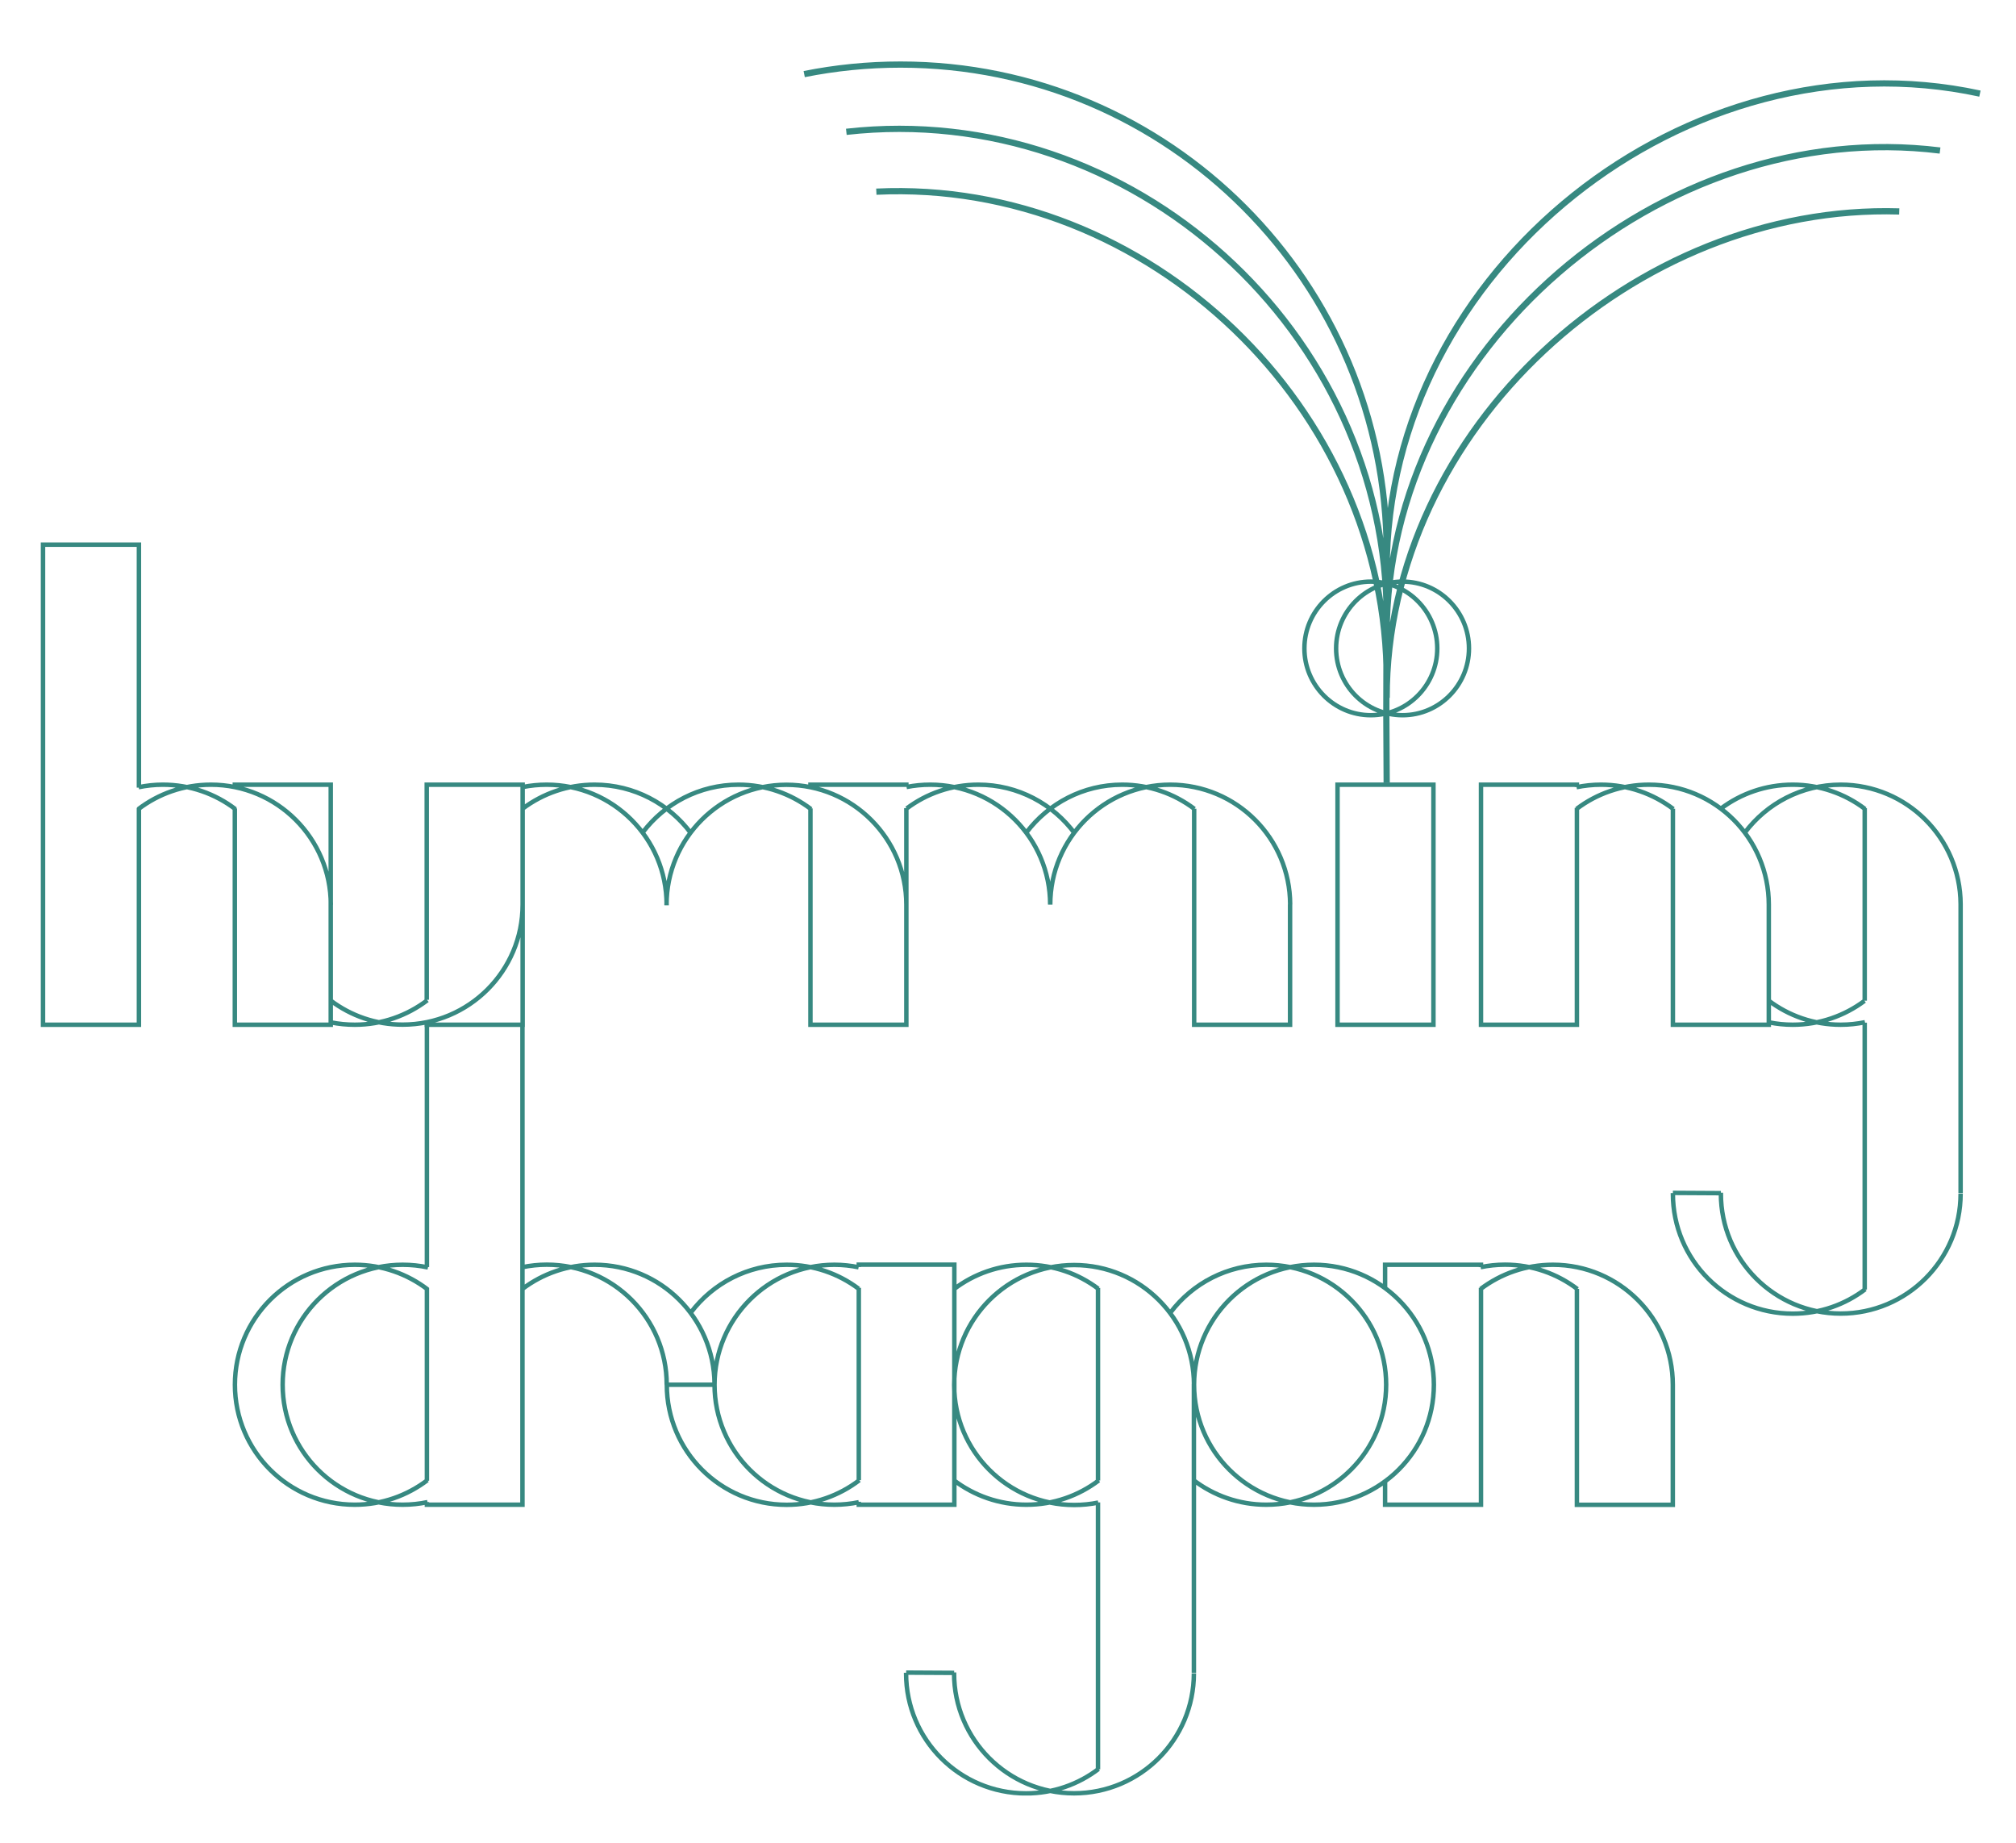<svg id="a" data-name="Layer 1" xmlns="http://www.w3.org/2000/svg" viewBox="0 0 226.39 206.94" width="226.39" height="206.94">
  <defs>
    <clipPath id="b">
      <rect x="4.58" y="60.9" width="215.84" height="140.69" fill="#378981"/>
    </clipPath>
    <clipPath id="c">
      <rect x="90.24" y="6.89" width="132.18" height="81.01" fill="#378981"/>
    </clipPath>
  </defs>

  <g clip-path="url(#b)">
    <path d="M101.76,187.79l5.39.03M123.36,198.61c-2.26,1.72-5.08,2.74-8.14,2.74-7.44,0-13.47-6.03-13.47-13.47v-.07M134.07,187.87c0,7.44-6.03,13.47-13.46,13.47s-13.47-6.03-13.47-13.47v-.1M123.3,166.22v-21.62M123.3,198.65v-29.97M134.07,155.37v32.44M74.87,155.47h5.36M96.44,166.18v-21.59M96.44,142.26v-.27h10.73v26.95h-10.73v-.33M155.54,144.66v-2.66h10.77v.27M166.31,144.59v24.35h-10.77v-2.79M187.85,155.44v13.51h-10.77v-24.25M166.28,144.71c2.26-1.7,5.06-2.71,8.11-2.71,7.44,0,13.46,6.03,13.46,13.47v.03M166.27,142.27c.88-.18,1.8-.28,2.74-.28,3.05,0,5.87,1.02,8.13,2.74M161.02,155.47c0,7.44-6.03,13.47-13.46,13.47s-13.47-6.03-13.47-13.47,6.03-13.47,13.47-13.47,13.46,6.03,13.46,13.47ZM131.45,147.35c2.46-3.25,6.36-5.35,10.75-5.35,7.44,0,13.46,6.03,13.46,13.47s-6.03,13.47-13.46,13.47c-3.08,0-5.93-1.04-8.2-2.78M123.33,168.7c-.87.18-1.78.27-2.71.27-7.44,0-13.47-6.03-13.47-13.47s6.03-13.47,13.47-13.47,13.45,6.01,13.46,13.44M123.39,166.21c-2.26,1.72-5.08,2.73-8.13,2.73s-5.9-1.03-8.16-2.76M107.12,144.74c2.26-1.72,5.08-2.74,8.14-2.74s5.82,1,8.07,2.69M96.44,168.66c-.88.18-1.8.28-2.74.28-7.44,0-13.46-6.03-13.46-13.47s6.03-13.47,13.46-13.47c.93,0,1.84.1,2.72.28M96.5,166.19c-2.26,1.73-5.09,2.76-8.16,2.76-7.44,0-13.46-6.03-13.46-13.47v-.13M77.59,147.35c2.46-3.25,6.36-5.35,10.75-5.35,3.03,0,5.83,1,8.08,2.69M58.7,144.69c2.25-1.69,5.05-2.69,8.07-2.69,7.4,0,13.41,5.98,13.47,13.37M58.67,142.27c.88-.18,1.8-.28,2.73-.28,7.44,0,13.47,6.03,13.47,13.47M48.01,168.65c-.9.19-1.84.29-2.8.29-7.44,0-13.47-6.03-13.47-13.47s6.03-13.47,13.47-13.47c.98,0,1.93.1,2.85.3M47.94,166.25v-21.66M47.94,142.26v-27.21h10.73v53.89h-10.73v-.3M47.99,166.19c-2.26,1.72-5.09,2.75-8.15,2.75-7.44,0-13.46-6.03-13.46-13.47s6.03-13.47,13.46-13.47c3.07,0,5.9,1.03,8.17,2.76M187.86,133.93l5.39.03M209.46,144.75c-2.26,1.72-5.08,2.74-8.14,2.74-7.44,0-13.46-6.03-13.46-13.47v-.07M220.17,134.01c0,7.44-6.03,13.47-13.46,13.47s-13.46-6.03-13.46-13.47c0-.03,0-.07,0-.1M209.4,112.35v-21.62M209.4,144.79v-29.97M220.17,101.51v32.44M209.43,114.77c-.88.18-1.79.28-2.72.28-3.05,0-5.85-1.01-8.11-2.72M195.94,93.48c2.46-3.27,6.37-5.38,10.77-5.38,7.41,0,13.43,6,13.46,13.41M209.38,112.37c-2.25,1.68-5.04,2.68-8.06,2.68-.9,0-1.78-.09-2.63-.26M193.27,90.77c2.25-1.68,5.03-2.67,8.05-2.67s5.86,1.01,8.12,2.73M177.08,90.7v24.35h-10.77v-26.95h10.77v.27M160.97,115.05h-10.77v-26.95h10.77v26.95ZM198.63,101.54v13.51h-10.77v-24.25M177.06,90.81c2.25-1.7,5.06-2.71,8.11-2.71,7.44,0,13.46,6.03,13.46,13.47v.03M177.04,88.38c.88-.18,1.8-.28,2.74-.28,3.06,0,5.87,1.02,8.13,2.73M144.87,101.54v13.51h-10.77v-24.25M117.94,101.57c0-7.44,6.03-13.47,13.47-13.47s13.45,6.01,13.47,13.44M115.27,93.46c2.46-3.25,6.36-5.36,10.75-5.36,3.05,0,5.85,1.01,8.11,2.72M101.82,90.77c2.24-1.68,5.03-2.67,8.04-2.67,4.46,0,8.41,2.17,10.86,5.51M101.8,88.36c.86-.17,1.75-.26,2.67-.26,7.42,0,13.45,6.01,13.46,13.44M101.78,90.73v24.32h-10.77v-24.29M91.01,88.4v-.3h10.77v.23M74.85,101.61v-.03c0-7.44,6.03-13.47,13.46-13.47s13.47,6.03,13.47,13.47v.07M72.19,93.44c2.46-3.24,6.35-5.34,10.74-5.34,3.06,0,5.88,1.02,8.14,2.74M58.72,90.77c2.25-1.68,5.03-2.67,8.05-2.67,4.44,0,8.37,2.15,10.83,5.46M58.72,88.36c.86-.17,1.75-.26,2.67-.26,7.44,0,13.47,6.03,13.47,13.47v.07M47.92,112.25v-24.15h10.77v26.95h-10.77v-.37M58.69,101.57c0,7.44-6.03,13.47-13.47,13.47-3.03,0-5.82-1-8.07-2.69M47.99,112.3c-2.26,1.72-5.09,2.75-8.15,2.75-.91,0-1.8-.09-2.66-.26M31.79,90.77s.05-.04.08-.06M26.37,88.37v-.27h10.77v26.95h-10.77v-24.29M15.53,90.85c2.26-1.73,5.09-2.75,8.15-2.75,7.44,0,13.47,6.03,13.47,13.47M15.57,88.38c.88-.18,1.79-.28,2.72-.28,3.06,0,5.89,1.02,8.15,2.75M15.6,90.7v24.35H4.83v-53.9h10.77v27.28"
          fill="none" stroke="#378981" stroke-miterlimit="10" stroke-width="0.5"/>
  </g>

  <g clip-path="url(#c)">
    <path d="M98.41,21.52c30.5-1.45,57.47,24.3,57.31,54.96M95.04,14.8c32.02-3.6,60.83,22.4,60.68,54.69M155.72,78.35c-.05-30.19,27.91-55.51,57.56-54.61M155.72,71.16c-.03-31.91,30.83-58.14,62.14-54.26M155.72,61.99c-.01,6.11-.03,12.22-.04,18.33l.04,7.58M155.72,64.01c-.05-33.78,33.87-60.59,66.62-53.5M90.31,8.32c3.49-.7,7.11-1.07,10.81-1.07,30.15,0,54.6,24.51,54.6,54.75,0,.09,0,.18,0,.27"
          fill="none" stroke="#378981" stroke-miterlimit="10" stroke-width="0.7"/>
    <path d="M164.96,72.8c0,4.14-3.34,7.5-7.46,7.5s-7.46-3.36-7.46-7.5,3.34-7.5,7.46-7.5,7.46,3.36,7.46,7.5ZM161.4,72.8c0,4.14-3.34,7.5-7.46,7.5s-7.46-3.36-7.46-7.5,3.34-7.5,7.46-7.5,7.46,3.36,7.46,7.5Z"
          fill="none" stroke="#378981" stroke-miterlimit="10" stroke-width="0.5"/>
  </g>
</svg>